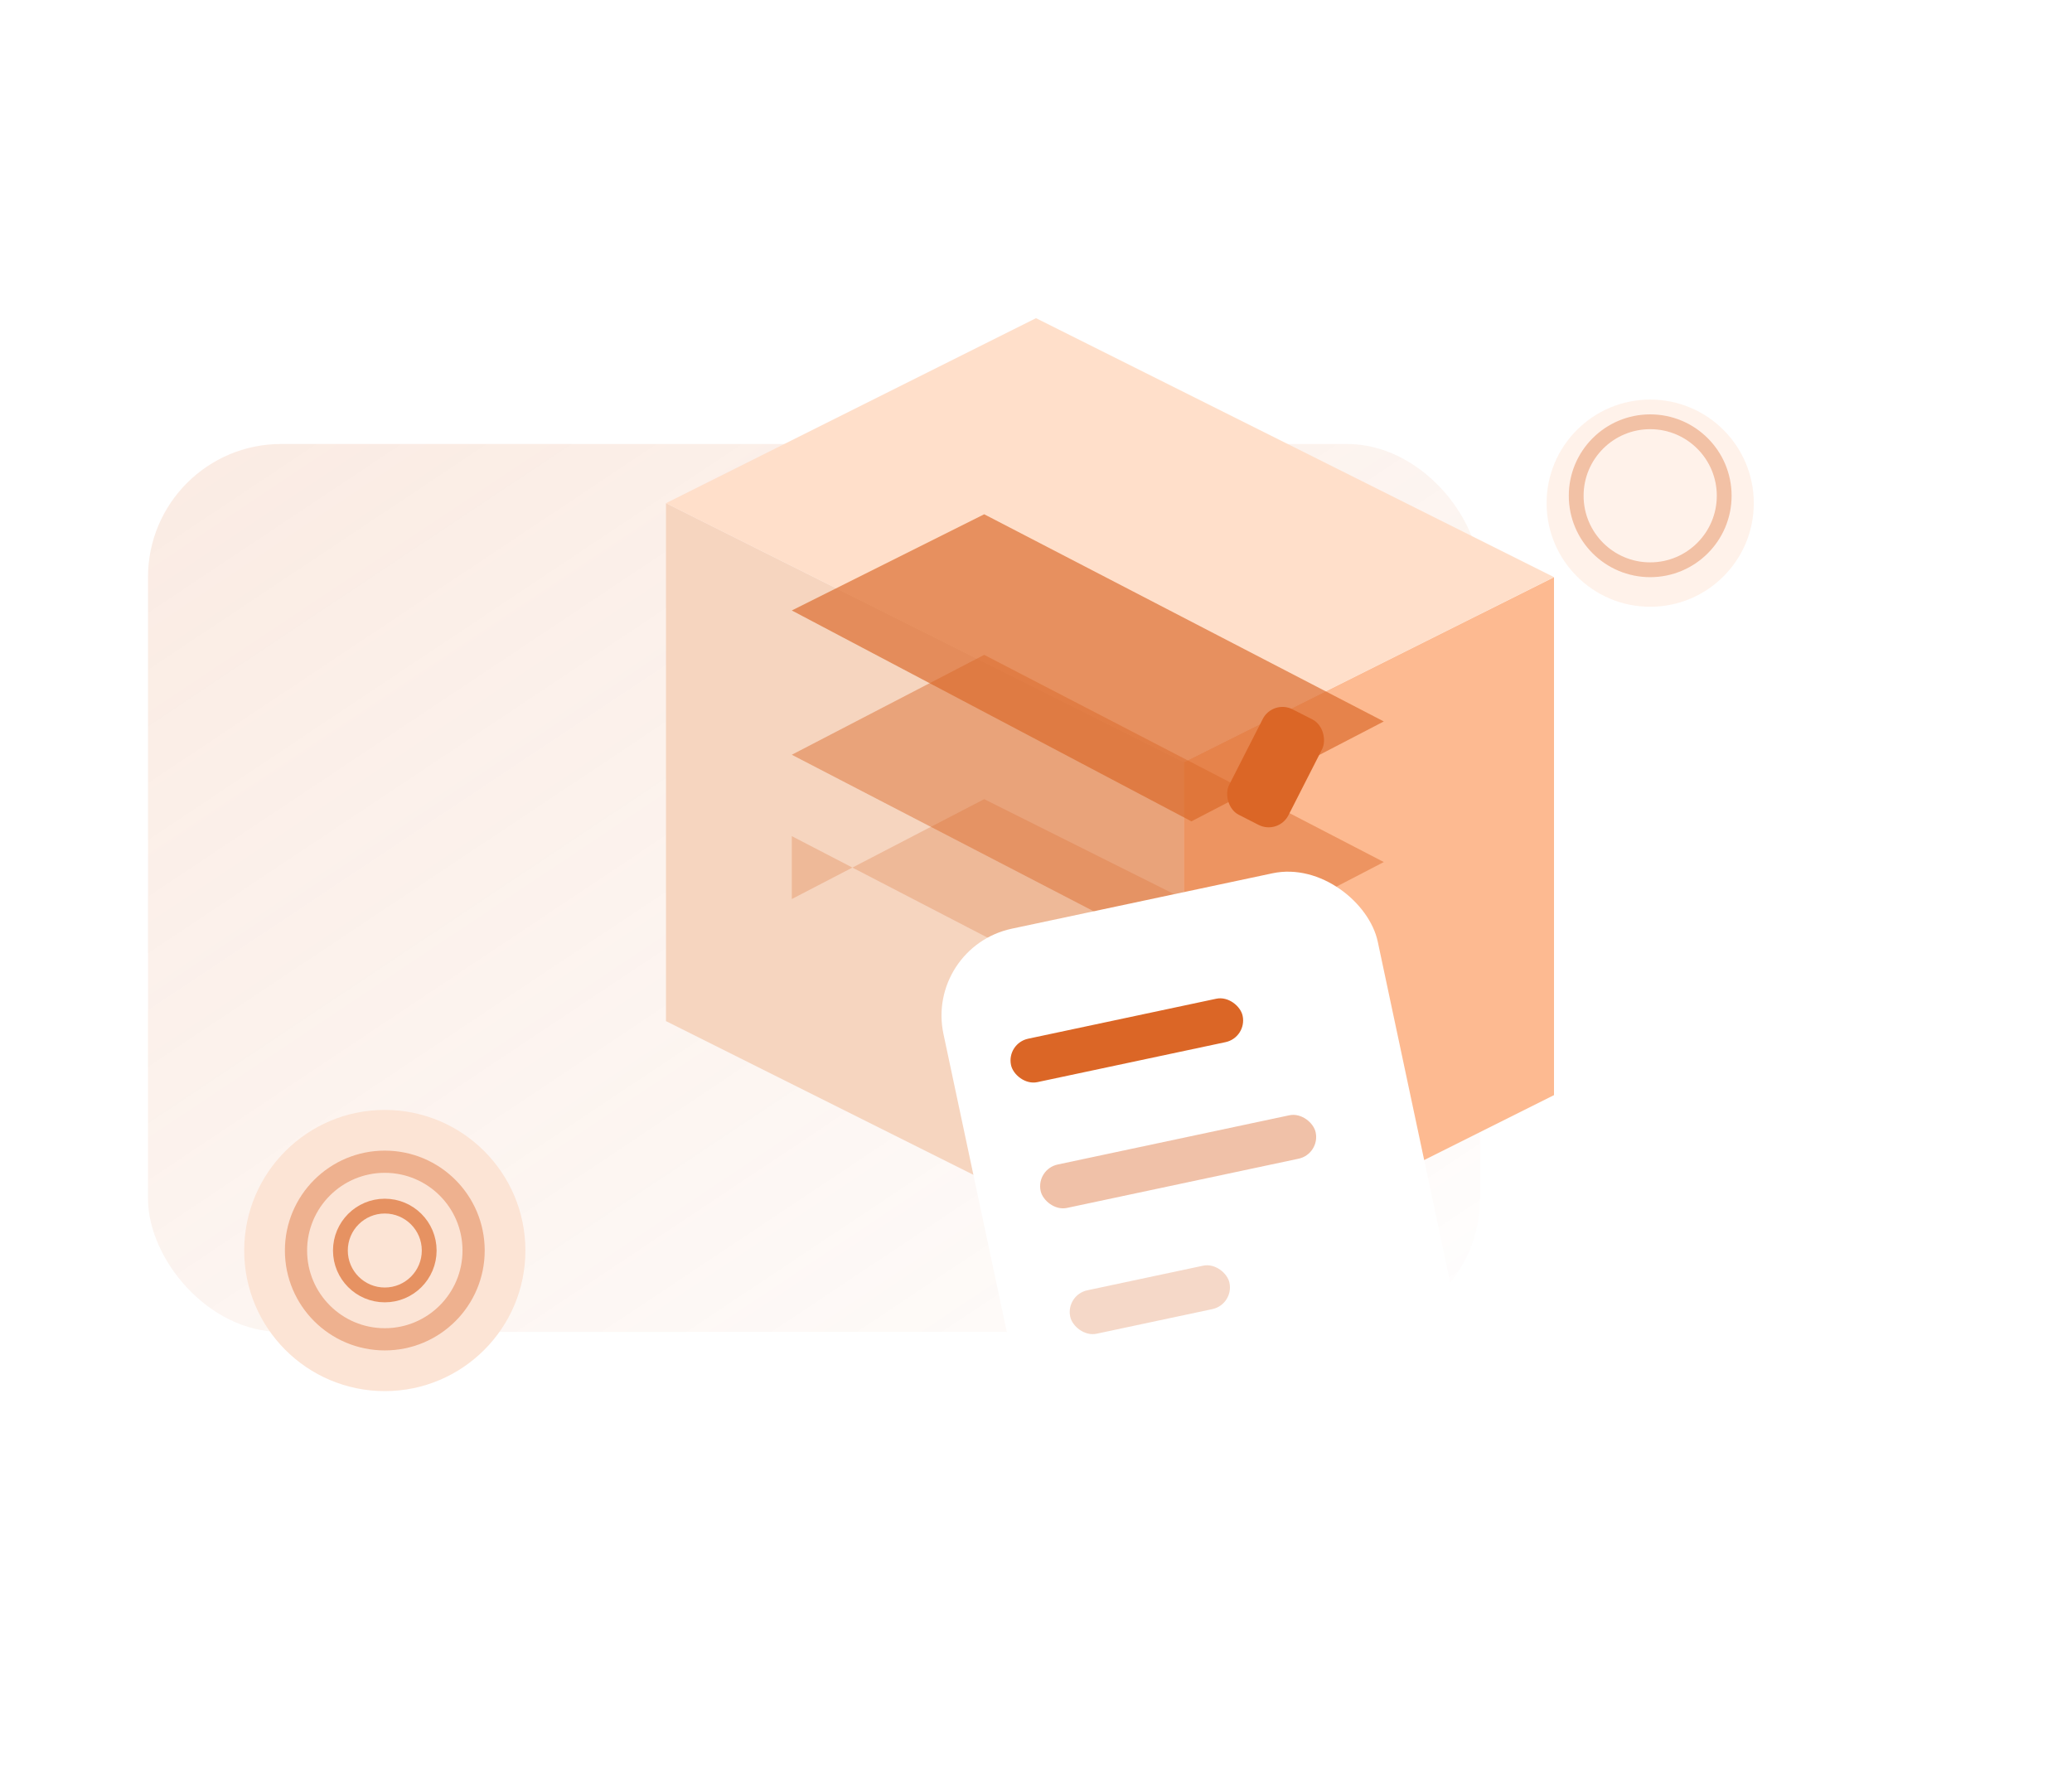 <svg width="560" height="480" viewBox="0 0 560 480" fill="none" xmlns="http://www.w3.org/2000/svg">
  <defs>
    <linearGradient id="heroIsoGradient" x1="120" y1="60" x2="360" y2="420" gradientUnits="userSpaceOnUse">
      <stop stop-color="#DB6626" stop-opacity="0.38"/>
      <stop offset="1" stop-color="#DB6626" stop-opacity="0"/>
    </linearGradient>
  </defs>
  <rect x="40" y="120" width="360" height="240" rx="36" fill="url(#heroIsoGradient)" opacity="0.35"/>
  <g filter="url(#filter0_d)">
    <path d="M180 120L320 190V330L180 260V120Z" fill="#F6D5BF"/>
    <path d="M320 190L420 140V280L320 330V190Z" fill="#FDBA91"/>
    <path d="M180 120L280 70L420 140L320 190L180 120Z" fill="#FFDFCA"/>
    <path d="M214 149L266 123L374 179L322 206L214 149Z" fill="#DB6626" fill-opacity="0.65"/>
    <path d="M214 188L266 161L374 217L322 244L214 188Z" fill="#DB6626" fill-opacity="0.45"/>
    <path d="M214 227L266 200L322 228V266L214 210V227Z" fill="#DB6626" fill-opacity="0.25"/>
    <rect x="344" y="173" width="18" height="32" rx="6" transform="rotate(27 344 173)" fill="#DB6626"/>
    <rect x="344" y="224" width="18" height="32" rx="6" transform="rotate(27 344 224)" fill="#DB6626" opacity="0.7"/>
  </g>
  <g filter="url(#filter1_d)">
    <rect x="250" y="240" width="120" height="140" rx="24" transform="rotate(-12 250 240)" fill="#FFFFFF"/>
    <rect x="272" y="266" width="64" height="12" rx="6" transform="rotate(-12 272 266)" fill="#DB6626"/>
    <rect x="280" y="300" width="76" height="12" rx="6" transform="rotate(-12 280 300)" fill="#DB6626" fill-opacity="0.4"/>
    <rect x="288" y="334" width="44" height="12" rx="6" transform="rotate(-12 288 334)" fill="#DB6626" fill-opacity="0.25"/>
  </g>
  <circle cx="104" cy="338" r="38" fill="#FCE4D5"/>
  <path d="M104 314C117.255 314 128 324.745 128 338C128 351.255 117.255 362 104 362C90.745 362 80 351.255 80 338C80 324.745 90.745 314 104 314Z" stroke="#DB6626" stroke-width="6" stroke-opacity="0.4"/>
  <path d="M104 326C110.627 326 116 331.373 116 338C116 344.627 110.627 350 104 350C97.373 350 92 344.627 92 338C92 331.373 97.373 326 104 326Z" stroke="#DB6626" stroke-width="4" stroke-opacity="0.65"/>
  <circle cx="446" cy="136" r="28" fill="#FFEFE5" opacity="0.8"/>
  <path d="M446 114C457.046 114 466 122.954 466 134C466 145.046 457.046 154 446 154C434.954 154 426 145.046 426 134C426 122.954 434.954 114 446 114Z" stroke="#DB6626" stroke-width="4" stroke-opacity="0.35"/>
  <defs>
    <filter id="filter0_d" x="160" y="60" width="280" height="290" filterUnits="userSpaceOnUse" color-interpolation-filters="sRGB">
      <feFlood flood-opacity="0" result="BackgroundImageFix"/>
      <feColorMatrix in="SourceAlpha" type="matrix" values="0 0 0 0 0 0 0 0 0 0 0 0 0 0 0 0 0 0 127 0" result="hardAlpha"/>
      <feOffset dy="16"/>
      <feGaussianBlur stdDeviation="14"/>
      <feColorMatrix type="matrix" values="0 0 0 0 0.827 0 0 0 0 0.4 0 0 0 0 0.161 0 0 0 0.18 0"/>
      <feBlend mode="normal" in2="BackgroundImageFix" result="effect1_dropShadow"/>
      <feBlend mode="normal" in="SourceGraphic" in2="effect1_dropShadow" result="shape"/>
    </filter>
    <filter id="filter1_d" x="226" y="202" width="190" height="210" filterUnits="userSpaceOnUse" color-interpolation-filters="sRGB">
      <feFlood flood-opacity="0" result="BackgroundImageFix"/>
      <feColorMatrix in="SourceAlpha" type="matrix" values="0 0 0 0 0 0 0 0 0 0 0 0 0 0 0 0 0 0 127 0" result="hardAlpha"/>
      <feOffset dy="16"/>
      <feGaussianBlur stdDeviation="18"/>
      <feColorMatrix type="matrix" values="0 0 0 0 0.827 0 0 0 0 0.4 0 0 0 0 0.161 0 0 0 0.16 0"/>
      <feBlend mode="normal" in2="BackgroundImageFix" result="effect1_dropShadow"/>
      <feBlend mode="normal" in="SourceGraphic" in2="effect1_dropShadow" result="shape"/>
    </filter>
  </defs>
</svg>
